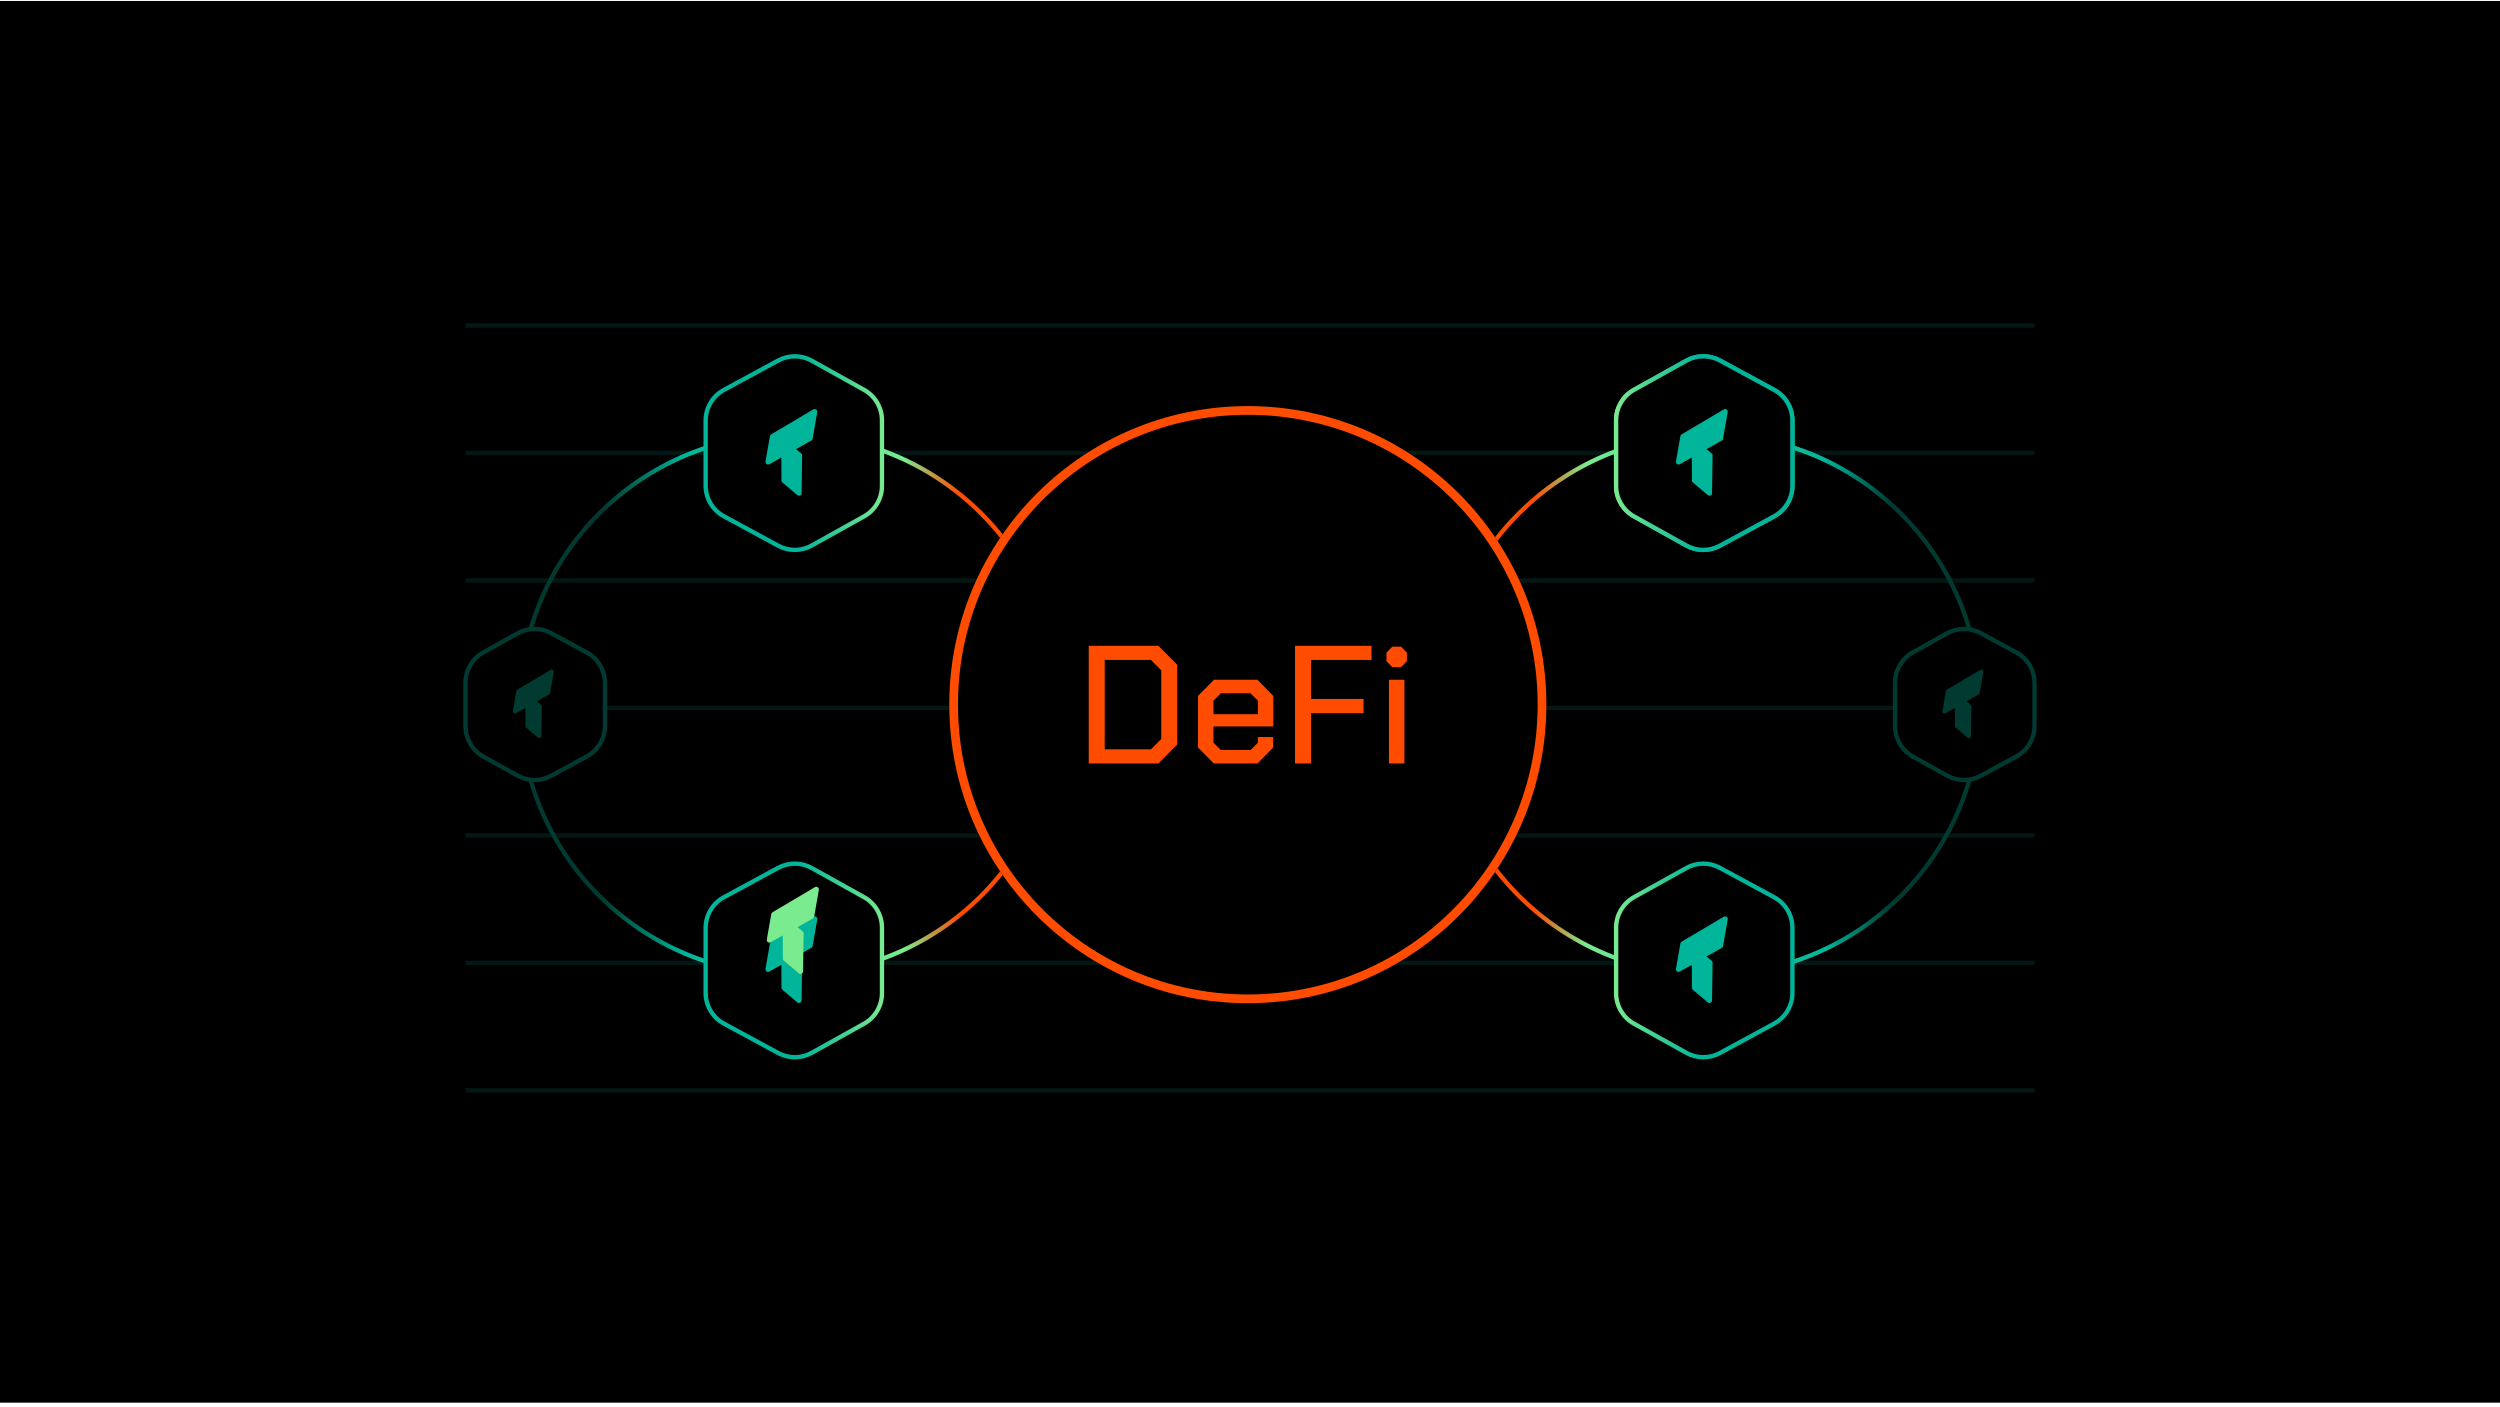 <svg width="478" height="269" viewBox="0 0 478 269" fill="none" xmlns="http://www.w3.org/2000/svg">
    <rect y="0.186" width="478" height="268" fill="black"/>
    <line y1="-0.417" x2="299.996" y2="-0.417" transform="matrix(-1 8.57127e-08 4.38189e-06 -1 388.999 134.936)" stroke="#13917E" stroke-opacity="0.17" stroke-width="0.833"/>
    <line y1="-0.417" x2="299.996" y2="-0.417" transform="matrix(-1 8.58014e-08 4.62626e-06 -1 388.998 208.06)" stroke="#13917E" stroke-opacity="0.17" stroke-width="0.833"/>
    <line y1="-0.417" x2="299.996" y2="-0.417" transform="matrix(-1 8.5842e-08 4.74729e-06 -1 388.998 183.685)" stroke="#13917E" stroke-opacity="0.17" stroke-width="0.833"/>
    <line y1="-0.417" x2="299.996" y2="-0.417" transform="matrix(-1 8.5842e-08 4.74729e-06 -1 388.998 159.311)" stroke="#13917E" stroke-opacity="0.17" stroke-width="0.833"/>
    <line y1="-0.417" x2="299.996" y2="-0.417" transform="matrix(-1 8.57127e-08 4.38189e-06 -1 388.999 110.561)" stroke="#13917E" stroke-opacity="0.17" stroke-width="0.833"/>
    <line y1="-0.417" x2="299.996" y2="-0.417" transform="matrix(-1 8.57127e-08 4.38189e-06 -1 388.999 86.186)" stroke="#13917E" stroke-opacity="0.17" stroke-width="0.833"/>
    <line y1="-0.417" x2="299.996" y2="-0.417" transform="matrix(-1 8.57127e-08 4.38189e-06 -1 388.999 61.811)" stroke="#13917E" stroke-opacity="0.17" stroke-width="0.833"/>
    <circle cx="326.916" cy="134.727" r="51.666" stroke="url(#paint0_linear_583_4259)" stroke-width="0.833"/>
    <circle cx="52.083" cy="52.083" r="51.666" transform="matrix(-1 0 0 1 203.167 82.644)" stroke="url(#paint1_linear_583_4259)" stroke-width="0.833"/>
    <path d="M339.221 74.555L328.846 68.931C326.84 67.844 324.418 67.858 322.425 68.968L312.422 74.54C310.31 75.717 309 77.946 309 80.364L309 92.904C309 95.322 310.31 97.551 312.422 98.728L322.425 104.3C324.418 105.41 326.84 105.424 328.846 104.337L339.221 98.713C341.372 97.547 342.711 95.298 342.711 92.852L342.711 80.416C342.711 77.97 341.372 75.721 339.221 74.555Z" fill="black" stroke="url(#paint2_linear_583_4259)" stroke-width="0.833" stroke-linecap="round" stroke-linejoin="round"/>
    <path d="M329.589 78.273C329.958 78.055 330.413 78.37 330.339 78.792L329.453 83.875C329.427 84.023 329.336 84.151 329.206 84.225L326.294 85.872L327.271 86.699C327.386 86.796 327.451 86.939 327.449 87.09L327.34 94.277C327.334 94.701 326.838 94.926 326.514 94.652L323.672 92.247C323.561 92.152 323.496 92.013 323.495 91.867L323.473 87.467L321.185 88.761C320.816 88.97 320.37 88.656 320.443 88.238L321.289 83.391C321.314 83.247 321.401 83.121 321.527 83.046L329.589 78.273Z" fill="#00B59A"/>
    <path d="M339.221 74.555L328.846 68.931C326.84 67.844 324.418 67.858 322.425 68.968L312.422 74.54C310.31 75.717 309 77.946 309 80.364L309 92.904C309 95.322 310.31 97.551 312.422 98.728L322.425 104.3C324.418 105.41 326.84 105.424 328.846 104.337L339.221 98.713C341.372 97.547 342.711 95.298 342.711 92.852L342.711 80.416C342.711 77.97 341.372 75.721 339.221 74.555Z" fill="black" stroke="url(#paint3_linear_583_4259)" stroke-width="0.833" stroke-linecap="round" stroke-linejoin="round"/>
    <path d="M329.589 78.273C329.958 78.055 330.413 78.37 330.339 78.792L329.453 83.875C329.427 84.023 329.336 84.151 329.206 84.225L326.294 85.872L327.271 86.699C327.386 86.796 327.451 86.939 327.449 87.09L327.34 94.277C327.334 94.701 326.838 94.926 326.514 94.652L323.672 92.247C323.561 92.152 323.496 92.013 323.495 91.867L323.473 87.467L321.185 88.761C320.816 88.97 320.37 88.656 320.443 88.238L321.289 83.391C321.314 83.247 321.401 83.121 321.527 83.046L329.589 78.273Z" fill="#00B59A"/>
    <path d="M339.221 171.555L328.846 165.931C326.84 164.844 324.418 164.858 322.425 165.968L312.422 171.54C310.31 172.717 309 174.946 309 177.364L309 189.904C309 192.322 310.31 194.551 312.422 195.728L322.425 201.3C324.418 202.41 326.84 202.424 328.846 201.337L339.221 195.713C341.372 194.547 342.711 192.298 342.711 189.852L342.711 177.416C342.711 174.97 341.372 172.721 339.221 171.555Z" fill="black" stroke="url(#paint4_linear_583_4259)" stroke-width="0.833" stroke-linecap="round" stroke-linejoin="round"/>
    <path d="M329.589 175.273C329.958 175.055 330.413 175.37 330.339 175.792L329.453 180.875C329.427 181.023 329.336 181.151 329.206 181.225L326.294 182.872L327.271 183.699C327.386 183.796 327.451 183.94 327.449 184.09L327.34 191.277C327.334 191.701 326.838 191.926 326.514 191.652L323.672 189.247C323.561 189.152 323.496 189.013 323.495 188.867L323.473 184.467L321.185 185.762C320.816 185.97 320.37 185.656 320.443 185.238L321.289 180.391C321.314 180.247 321.401 180.12 321.527 180.046L329.589 175.273Z" fill="#00B59A"/>
    <path d="M138.411 74.555L148.786 68.931C150.792 67.844 153.214 67.858 155.207 68.968L165.21 74.54C167.323 75.717 168.632 77.946 168.632 80.364L168.632 92.904C168.632 95.322 167.323 97.551 165.21 98.728L155.207 104.3C153.214 105.41 150.792 105.424 148.786 104.337L138.411 98.713C136.261 97.547 134.921 95.298 134.921 92.852L134.921 80.416C134.921 77.97 136.261 75.721 138.411 74.555Z" fill="black" stroke="url(#paint5_linear_583_4259)" stroke-width="0.833" stroke-linecap="round" stroke-linejoin="round"/>
    <path d="M155.511 78.273C155.879 78.055 156.334 78.37 156.261 78.792L155.374 83.875C155.348 84.023 155.258 84.151 155.127 84.225L152.215 85.872L153.192 86.699C153.307 86.796 153.372 86.939 153.37 87.09L153.262 94.277C153.255 94.701 152.759 94.926 152.436 94.652L149.594 92.247C149.482 92.152 149.417 92.013 149.416 91.867L149.395 87.467L147.107 88.761C146.738 88.97 146.292 88.656 146.364 88.238L147.21 83.391C147.235 83.247 147.322 83.121 147.448 83.046L155.511 78.273Z" fill="#00B59A"/>
    <path d="M138.411 171.555L148.786 165.931C150.792 164.844 153.214 164.858 155.207 165.968L165.21 171.54C167.323 172.717 168.632 174.946 168.632 177.364L168.632 189.904C168.632 192.322 167.323 194.551 165.21 195.728L155.207 201.3C153.214 202.41 150.792 202.424 148.786 201.337L138.411 195.713C136.261 194.547 134.921 192.298 134.921 189.852L134.921 177.416C134.921 174.97 136.261 172.721 138.411 171.555Z" fill="black" stroke="url(#paint6_linear_583_4259)" stroke-width="0.833" stroke-linecap="round" stroke-linejoin="round"/>
    <path d="M155.511 175.273C155.879 175.055 156.334 175.37 156.261 175.792L155.374 180.875C155.348 181.023 155.258 181.151 155.127 181.225L152.215 182.872L153.192 183.699C153.307 183.796 153.372 183.94 153.37 184.09L153.262 191.277C153.255 191.701 152.759 191.926 152.436 191.652L149.594 189.247C149.482 189.152 149.417 189.013 149.416 188.867L149.395 184.467L147.107 185.762C146.738 185.97 146.292 185.656 146.364 185.238L147.21 180.391C147.235 180.247 147.322 180.12 147.448 180.046L155.511 175.273Z" fill="#00B59A"/>
    <g filter="url(#filter0_ii_583_4259)">
        <path d="M155.81 175.457C156.18 175.238 156.637 175.554 156.564 175.979L155.673 181.089C155.647 181.238 155.555 181.367 155.424 181.441L152.497 183.096L153.48 183.928C153.595 184.025 153.661 184.17 153.658 184.321L153.549 191.545C153.542 191.971 153.043 192.198 152.718 191.923L149.861 189.505C149.749 189.41 149.684 189.269 149.684 189.122L149.662 184.699L147.361 186.001C146.991 186.211 146.542 185.895 146.615 185.476L147.465 180.603C147.49 180.457 147.578 180.33 147.705 180.255L155.81 175.457Z" fill="#7AEB8F"/>
    </g>
    <path d="M385.511 124.744L378.706 121.055C376.7 119.968 374.278 119.982 372.285 121.092L365.756 124.729C363.644 125.906 362.334 128.135 362.334 130.553L362.334 138.835C362.334 141.254 363.644 143.482 365.756 144.659L372.285 148.296C374.278 149.406 376.7 149.42 378.706 148.333L385.511 144.644C387.661 143.479 389 141.229 389 138.783L389 130.605C389 128.159 387.661 125.91 385.511 124.744Z" fill="black" stroke="#003A31" stroke-width="0.833" stroke-linecap="round" stroke-linejoin="round"/>
    <path d="M378.62 128.082C378.912 127.909 379.271 128.157 379.213 128.491L378.512 132.512C378.492 132.63 378.42 132.731 378.317 132.79L376.013 134.092L376.786 134.747C376.877 134.824 376.929 134.937 376.927 135.055L376.841 140.74C376.836 141.075 376.444 141.254 376.188 141.038L373.94 139.136C373.851 139.061 373.8 138.95 373.799 138.834L373.783 135.353L371.972 136.378C371.68 136.543 371.329 136.295 371.386 135.965L372.054 132.13C372.074 132.015 372.143 131.915 372.243 131.856L378.62 128.082Z" fill="#003A31"/>
    <path d="M112.178 124.745L105.373 121.056C103.368 119.969 100.945 119.983 98.952 121.093L92.424 124.73C90.311 125.907 89.001 128.136 89.001 130.554L89.001 138.836C89.001 141.254 90.311 143.483 92.424 144.66L98.952 148.297C100.945 149.407 103.368 149.421 105.373 148.334L112.178 144.645C114.329 143.48 115.668 141.23 115.668 138.784L115.668 130.606C115.668 128.16 114.329 125.911 112.178 124.745Z" fill="black" stroke="#003A31" stroke-width="0.833" stroke-linecap="round" stroke-linejoin="round"/>
    <path d="M105.288 128.083C105.579 127.91 105.939 128.158 105.882 128.492L105.181 132.513C105.16 132.631 105.089 132.733 104.985 132.792L102.682 134.094L103.455 134.748C103.546 134.825 103.597 134.939 103.596 135.057L103.51 140.742C103.505 141.077 103.111 141.255 102.855 141.039L100.608 139.136C100.52 139.062 100.468 138.952 100.468 138.836L100.451 135.355L98.641 136.38C98.349 136.545 97.996 136.296 98.054 135.966L98.722 132.132C98.742 132.017 98.811 131.917 98.911 131.858L105.288 128.083Z" fill="#003A31"/>
    <g filter="url(#filter1_d_583_4259)">
        <circle cx="238.583" cy="134.727" r="57.083" fill="black"/>
        <circle cx="238.583" cy="134.727" r="56.249" stroke="#FF4C00" stroke-width="1.667"/>
    </g>
    <path d="M208.167 123.478H221.492L225.086 127.11V142.345L221.492 145.977H208.167V123.478ZM220.061 143.277L222.033 141.285V128.17L220.061 126.178H211.22V143.277H220.061Z" fill="#FF4C00"/>
    <path d="M229.058 142.924V133.056L232.111 129.97H240.411L243.464 133.056V138.906H232.015V141.992L233.415 143.406H239.107L240.507 142.024V140.931H243.432V142.924L240.443 145.977H232.079L229.058 142.924ZM240.507 136.56V133.956L239.075 132.542H233.446L232.015 133.956V136.56H240.507Z" fill="#FF4C00"/>
    <path d="M247.61 123.478H262.239V126.178H250.663V133.635H260.713V136.335H250.663V145.977H247.61V123.478Z" fill="#FF4C00"/>
    <path d="M265.088 126.403V124.795L266.201 123.638H267.887L269 124.795V126.403L267.887 127.56H266.201L265.088 126.403ZM265.565 129.97H268.523V145.977H265.565V129.97Z" fill="#FF4C00"/>
    <defs>
        <filter id="filter0_ii_583_4259" x="146.607" y="164.553" width="9.964" height="32.49" filterUnits="userSpaceOnUse" color-interpolation-filters="sRGB">
            <feFlood flood-opacity="0" result="BackgroundImageFix"/>
            <feBlend mode="normal" in="SourceGraphic" in2="BackgroundImageFix" result="shape"/>
            <feColorMatrix in="SourceAlpha" type="matrix" values="0 0 0 0 0 0 0 0 0 0 0 0 0 0 0 0 0 0 127 0" result="hardAlpha"/>
            <feOffset dy="5"/>
            <feGaussianBlur stdDeviation="2.917"/>
            <feComposite in2="hardAlpha" operator="arithmetic" k2="-1" k3="1"/>
            <feColorMatrix type="matrix" values="0 0 0 0 0.688 0 0 0 0 1 0 0 0 0 0.899 0 0 0 1 0"/>
            <feBlend mode="normal" in2="shape" result="effect1_innerShadow_583_4259"/>
            <feColorMatrix in="SourceAlpha" type="matrix" values="0 0 0 0 0 0 0 0 0 0 0 0 0 0 0 0 0 0 127 0" result="hardAlpha"/>
            <feOffset dy="-10.833"/>
            <feGaussianBlur stdDeviation="22.5"/>
            <feComposite in2="hardAlpha" operator="arithmetic" k2="-1" k3="1"/>
            <feColorMatrix type="matrix" values="0 0 0 0 0.478 0 0 0 0 0.922 0 0 0 0 0.561 0 0 0 1 0"/>
            <feBlend mode="normal" in2="effect1_innerShadow_583_4259" result="effect2_innerShadow_583_4259"/>
        </filter>
        <filter id="filter1_d_583_4259" x="162.779" y="58.923" width="151.608" height="151.608" filterUnits="userSpaceOnUse" color-interpolation-filters="sRGB">
            <feFlood flood-opacity="0" result="BackgroundImageFix"/>
            <feColorMatrix in="SourceAlpha" type="matrix" values="0 0 0 0 0 0 0 0 0 0 0 0 0 0 0 0 0 0 127 0" result="hardAlpha"/>
            <feOffset/>
            <feGaussianBlur stdDeviation="9.361"/>
            <feComposite in2="hardAlpha" operator="out"/>
            <feColorMatrix type="matrix" values="0 0 0 0 1 0 0 0 0 0.298 0 0 0 0 0 0 0 0 0.37 0"/>
            <feBlend mode="normal" in2="BackgroundImageFix" result="effect1_dropShadow_583_4259"/>
            <feBlend mode="normal" in="SourceGraphic" in2="effect1_dropShadow_583_4259" result="shape"/>
        </filter>
        <linearGradient id="paint0_linear_583_4259" x1="366.916" y1="132.813" x2="274.833" y2="132.813" gradientUnits="userSpaceOnUse">
            <stop offset="0.056" stop-color="#003A31"/>
            <stop offset="0.194" stop-color="#00B59A"/>
            <stop offset="0.692" stop-color="#7AEB8F"/>
            <stop offset="0.8" stop-color="#FF4C00"/>
        </linearGradient>
        <linearGradient id="paint1_linear_583_4259" x1="98.332" y1="50.168" x2="0" y2="50.168" gradientUnits="userSpaceOnUse">
            <stop offset="0.106" stop-color="#003A31"/>
            <stop offset="0.265" stop-color="#00B59A"/>
            <stop offset="0.692" stop-color="#7AEB8F"/>
            <stop offset="0.8" stop-color="#FF4C00"/>
        </linearGradient>
        <linearGradient id="paint2_linear_583_4259" x1="308.605" y1="86.362" x2="342.668" y2="86.362" gradientUnits="userSpaceOnUse">
            <stop stop-color="#7AEB8F"/>
            <stop offset="0.483" stop-color="#00B59A"/>
        </linearGradient>
        <linearGradient id="paint3_linear_583_4259" x1="308.605" y1="86.362" x2="342.668" y2="86.362" gradientUnits="userSpaceOnUse">
            <stop stop-color="#7AEB8F"/>
            <stop offset="0.483" stop-color="#00B59A"/>
        </linearGradient>
        <linearGradient id="paint4_linear_583_4259" x1="308.605" y1="183.362" x2="342.668" y2="183.362" gradientUnits="userSpaceOnUse">
            <stop stop-color="#7AEB8F"/>
            <stop offset="0.483" stop-color="#00B59A"/>
        </linearGradient>
        <linearGradient id="paint5_linear_583_4259" x1="169.028" y1="86.362" x2="134.965" y2="86.362" gradientUnits="userSpaceOnUse">
            <stop stop-color="#7AEB8F"/>
            <stop offset="0.483" stop-color="#00B59A"/>
        </linearGradient>
        <linearGradient id="paint6_linear_583_4259" x1="169.028" y1="183.362" x2="134.965" y2="183.362" gradientUnits="userSpaceOnUse">
            <stop stop-color="#7AEB8F"/>
            <stop offset="0.483" stop-color="#00B59A"/>
        </linearGradient>
    </defs>
</svg>
